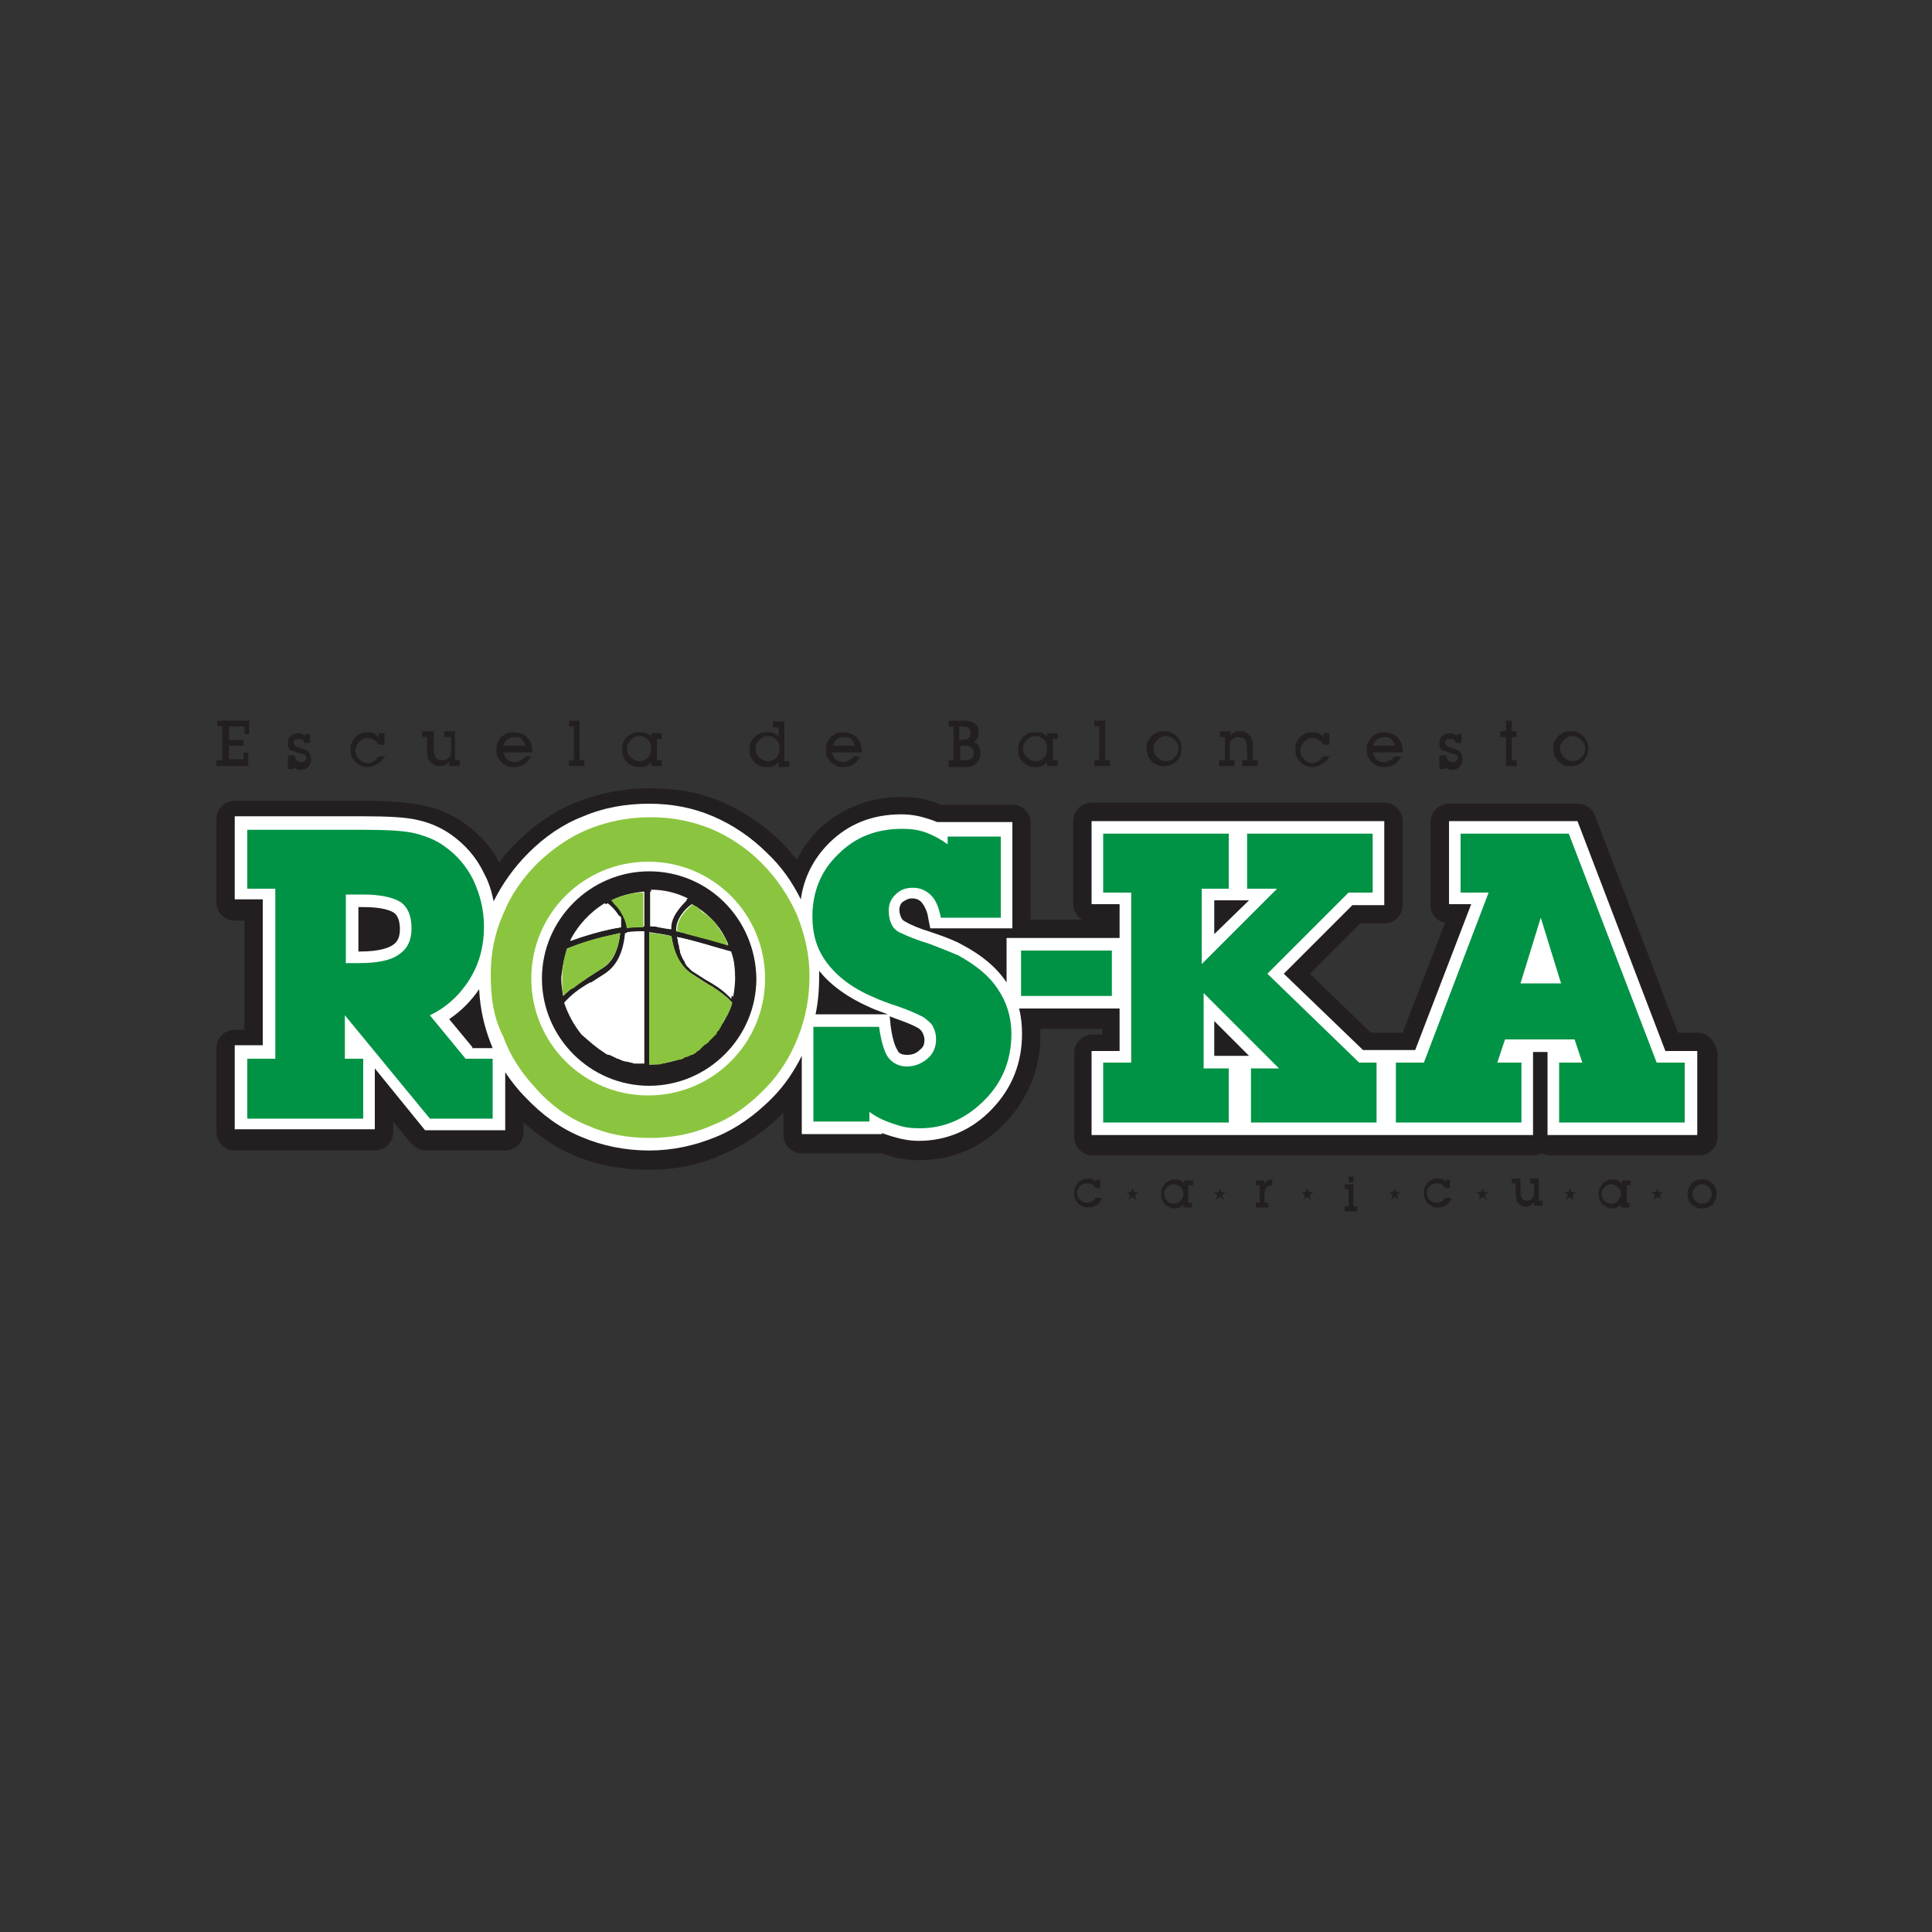 <?xml version="1.0" encoding="utf-8"?>
<!-- Generator: Adobe Illustrator 24.0.0, SVG Export Plug-In . SVG Version: 6.00 Build 0)  -->
<svg version="1.1" id="Capa_1" xmlns="http://www.w3.org/2000/svg" xmlns:xlink="http://www.w3.org/1999/xlink" x="0px" y="0px"
	 viewBox="0 0 200 200" style="enable-background:new 0 0 200 200;" xml:space="preserve">
<rect x="0" y="0" width="200" height="200" fill="#333333" stroke="none"/>
<style type="text/css">
	.st0{fill:#231F20;}
	.st1{fill:#FFFFFF;}
	.st2{fill:#009345;}
	.st3{fill:#8BC53F;}
</style>
<g>
	<g>
		<polygon class="st0" points="145,123.4 144.5,123.4 144.4,123 144.2,123.4 143.8,123.4 144.2,123.7 144,124.2 144.4,123.9 
			144.8,124.2 144.6,123.7 		"/>
		<polygon class="st0" points="163.2,123.4 162.7,123.4 162.5,123 162.4,123.4 161.9,123.4 162.3,123.7 162.1,124.2 162.5,123.9 
			162.9,124.2 162.8,123.7 		"/>
		<polygon class="st0" points="154.1,123.4 153.6,123.4 153.5,123 153.3,123.4 152.8,123.4 153.2,123.7 153.1,124.2 153.5,123.9 
			153.9,124.2 153.7,123.7 		"/>
		<polygon class="st0" points="136,123.4 135.5,123.4 135.3,123 135.2,123.4 134.7,123.4 135.1,123.7 134.9,124.2 135.3,123.9 
			135.7,124.2 135.6,123.7 		"/>
		<polygon class="st0" points="126.9,123.4 126.4,123.4 126.3,123 126.1,123.4 125.6,123.4 126,123.7 125.9,124.2 126.3,123.9 
			126.7,124.2 126.5,123.7 		"/>
		<polygon class="st0" points="172.2,123.4 171.7,123.4 171.6,123 171.4,123.4 170.9,123.4 171.3,123.7 171.2,124.2 171.6,123.9 
			172,124.2 171.8,123.7 		"/>
		<polygon class="st0" points="117.8,123.4 117.4,123.4 117.2,123 117.1,123.4 116.6,123.4 117,123.7 116.8,124.2 117.2,123.9 
			117.6,124.2 117.5,123.7 		"/>
		<path class="st0" d="M114.1,124c-0.1,0.3-0.3,0.5-0.5,0.7c-0.3,0.2-0.5,0.3-0.9,0.3c-0.2,0-0.4,0-0.6-0.1
			c-0.2-0.1-0.3-0.2-0.5-0.3c-0.1-0.1-0.2-0.3-0.3-0.5c-0.1-0.2-0.1-0.4-0.1-0.6c0-0.2,0-0.4,0.1-0.6c0.1-0.2,0.2-0.3,0.3-0.5
			c0.1-0.1,0.3-0.2,0.5-0.3c0.2-0.1,0.4-0.1,0.6-0.1c0.2,0,0.3,0,0.5,0.1c0.1,0.1,0.3,0.2,0.3,0.3v-0.3h0.4v0.9h-0.5
			c-0.1-0.2-0.2-0.3-0.4-0.4c-0.1-0.1-0.3-0.1-0.5-0.1c-0.3,0-0.5,0.1-0.7,0.3c-0.2,0.2-0.3,0.4-0.3,0.7c0,0.3,0.1,0.5,0.3,0.7
			c0.2,0.2,0.4,0.3,0.7,0.3c0.2,0,0.3,0,0.5-0.1c0.1-0.1,0.3-0.2,0.4-0.4H114.1z"/>
		<path class="st0" d="M123,124.5h0.4v0.5h-0.9v-0.3c-0.1,0.1-0.3,0.2-0.4,0.3c-0.2,0.1-0.3,0.1-0.5,0.1c-0.2,0-0.4,0-0.5-0.1
			c-0.2-0.1-0.3-0.2-0.5-0.3c-0.1-0.1-0.2-0.3-0.3-0.5c-0.1-0.2-0.1-0.4-0.1-0.6c0-0.2,0-0.4,0.1-0.6c0.1-0.2,0.2-0.3,0.3-0.5
			c0.1-0.1,0.3-0.2,0.5-0.3c0.2-0.1,0.4-0.1,0.6-0.1c0.2,0,0.4,0,0.5,0.1c0.1,0.1,0.3,0.2,0.4,0.3v-0.3h0.9v0.5H123V124.5z
			 M122.5,123.6c0-0.3-0.1-0.5-0.3-0.7c-0.2-0.2-0.4-0.3-0.7-0.3c-0.3,0-0.5,0.1-0.7,0.3c-0.2,0.2-0.3,0.4-0.3,0.7
			c0,0.3,0.1,0.5,0.3,0.7c0.2,0.2,0.4,0.3,0.7,0.3c0.3,0,0.5-0.1,0.7-0.3C122.4,124.1,122.5,123.8,122.5,123.6z"/>
		<path class="st0" d="M130.4,124.5v-1.8H130v-0.5h0.9v0.4c0.1-0.2,0.2-0.3,0.3-0.4c0.1-0.1,0.3-0.1,0.5-0.1v0.6
			c-0.3,0-0.4,0.1-0.6,0.2c-0.1,0.1-0.2,0.4-0.2,0.7v0.9h0.4v0.5H130v-0.5H130.4z"/>
		<path class="st0" d="M139.6,124.9v-1.8h-0.4v-0.5h0.9v2.3h0.4v0.5h-1.3v-0.5H139.6z M139.6,122.4v-0.6h0.5v0.6H139.6z"/>
		<path class="st0" d="M150.3,124c-0.1,0.3-0.3,0.5-0.5,0.7c-0.3,0.2-0.5,0.3-0.9,0.3c-0.2,0-0.4,0-0.6-0.1
			c-0.2-0.1-0.3-0.2-0.5-0.3c-0.1-0.1-0.2-0.3-0.3-0.5c-0.1-0.2-0.1-0.4-0.1-0.6c0-0.2,0-0.4,0.1-0.6c0.1-0.2,0.2-0.3,0.3-0.5
			c0.1-0.1,0.3-0.2,0.5-0.3c0.2-0.1,0.4-0.1,0.6-0.1c0.2,0,0.3,0,0.5,0.1c0.1,0.1,0.3,0.2,0.3,0.3v-0.3h0.4v0.9h-0.5
			c-0.1-0.2-0.2-0.3-0.4-0.4c-0.1-0.1-0.3-0.1-0.5-0.1c-0.3,0-0.5,0.1-0.7,0.3c-0.2,0.2-0.3,0.4-0.3,0.7c0,0.3,0.1,0.5,0.3,0.7
			c0.2,0.2,0.4,0.3,0.7,0.3c0.2,0,0.3,0,0.5-0.1c0.1-0.1,0.3-0.2,0.4-0.4H150.3z"/>
		<path class="st0" d="M158.7,124.5c-0.1,0.1-0.2,0.3-0.3,0.3c-0.1,0.1-0.3,0.1-0.5,0.1c-0.1,0-0.3,0-0.4-0.1
			c-0.1-0.1-0.2-0.1-0.3-0.2c-0.1-0.1-0.2-0.2-0.2-0.4c0-0.1-0.1-0.3-0.1-0.6v-1.1h-0.4v-0.5h0.9v1.4c0,0.3,0.1,0.6,0.2,0.7
			c0.1,0.1,0.3,0.2,0.5,0.2c0.2,0,0.4-0.1,0.5-0.2c0.1-0.2,0.2-0.4,0.2-0.7v-0.9h-0.4v-0.5h0.9v2.3h0.4v0.5h-0.9V124.5z"/>
		<path class="st0" d="M168.3,124.5h0.4v0.5h-0.9v-0.3c-0.1,0.1-0.3,0.2-0.4,0.3c-0.2,0.1-0.3,0.1-0.5,0.1c-0.2,0-0.4,0-0.5-0.1
			c-0.2-0.1-0.3-0.2-0.5-0.3c-0.1-0.1-0.2-0.3-0.3-0.5c-0.1-0.2-0.1-0.4-0.1-0.6c0-0.2,0-0.4,0.1-0.6c0.1-0.2,0.2-0.3,0.3-0.5
			c0.1-0.1,0.3-0.2,0.5-0.3c0.2-0.1,0.4-0.1,0.6-0.1c0.2,0,0.4,0,0.5,0.1c0.1,0.1,0.3,0.2,0.4,0.3v-0.3h0.9v0.5h-0.4V124.5z
			 M167.8,123.6c0-0.3-0.1-0.5-0.3-0.7c-0.2-0.2-0.4-0.3-0.7-0.3c-0.3,0-0.5,0.1-0.7,0.3c-0.2,0.2-0.3,0.4-0.3,0.7
			c0,0.3,0.1,0.5,0.3,0.7c0.2,0.2,0.4,0.3,0.7,0.3c0.3,0,0.5-0.1,0.7-0.3C167.7,124.1,167.8,123.8,167.8,123.6z"/>
		<path class="st0" d="M174.7,123.6c0-0.2,0-0.4,0.1-0.6c0.1-0.2,0.2-0.3,0.3-0.5c0.1-0.1,0.3-0.2,0.5-0.3c0.2-0.1,0.4-0.1,0.6-0.1
			c0.2,0,0.4,0,0.6,0.1c0.2,0.1,0.3,0.2,0.5,0.3c0.1,0.1,0.2,0.3,0.3,0.5c0.1,0.2,0.1,0.4,0.1,0.6c0,0.2,0,0.4-0.1,0.6
			c-0.1,0.2-0.2,0.3-0.3,0.5c-0.1,0.1-0.3,0.2-0.5,0.3c-0.2,0.1-0.4,0.1-0.6,0.1c-0.2,0-0.4,0-0.6-0.1c-0.2-0.1-0.3-0.2-0.5-0.3
			c-0.1-0.1-0.2-0.3-0.3-0.5C174.7,123.9,174.7,123.8,174.7,123.6z M175.2,123.6c0,0.3,0.1,0.5,0.3,0.7c0.2,0.2,0.4,0.3,0.7,0.3
			c0.3,0,0.5-0.1,0.7-0.3c0.2-0.2,0.3-0.4,0.3-0.7c0-0.3-0.1-0.5-0.3-0.7c-0.2-0.2-0.4-0.3-0.7-0.3c-0.3,0-0.5,0.1-0.7,0.3
			C175.3,123.1,175.2,123.3,175.2,123.6z"/>
	</g>
	<g>
		<path class="st0" d="M25.2,78.7v-0.8h0.5v1.4h-3.3v-0.6H23v-3.5h-0.5v-0.6h3.3V76h-0.5v-0.8h-1.6v1.4h1.5v0.6h-1.5v1.4H25.2z"/>
		<path class="st0" d="M29.8,78.2h0.7v0c0,0.2,0.1,0.3,0.2,0.5c0.1,0.1,0.3,0.2,0.4,0.2c0.2,0,0.3,0,0.4-0.1
			c0.1-0.1,0.2-0.2,0.2-0.3c0-0.1,0-0.3-0.1-0.3c-0.1-0.1-0.2-0.1-0.5-0.2c-0.1,0-0.1,0-0.3-0.1c-0.3-0.1-0.5-0.2-0.6-0.2
			c-0.2-0.1-0.3-0.2-0.3-0.3c-0.1-0.1-0.1-0.3-0.1-0.5c0-0.3,0.1-0.6,0.3-0.7c0.2-0.2,0.5-0.3,0.8-0.3c0.1,0,0.3,0,0.4,0.1
			c0.1,0,0.2,0.1,0.3,0.2v-0.2h0.5v0.9h-0.6c0-0.1-0.1-0.3-0.2-0.3c-0.1-0.1-0.2-0.1-0.4-0.1c-0.1,0-0.3,0-0.4,0.1
			c-0.1,0.1-0.1,0.2-0.1,0.3c0,0.2,0.2,0.4,0.6,0.5c0.1,0,0.3,0.1,0.3,0.1c0.3,0.1,0.6,0.2,0.7,0.4c0.1,0.2,0.2,0.4,0.2,0.7
			c0,0.3-0.1,0.6-0.3,0.8c-0.2,0.2-0.5,0.3-0.8,0.3c-0.2,0-0.3,0-0.4-0.1c-0.1-0.1-0.2-0.1-0.3-0.2v0.2h-0.6V78.2z"/>
		<path class="st0" d="M39.9,78.1c-0.1,0.4-0.4,0.7-0.7,0.9c-0.3,0.2-0.7,0.4-1.1,0.4c-0.3,0-0.5,0-0.7-0.1
			c-0.2-0.1-0.4-0.2-0.6-0.4c-0.2-0.2-0.3-0.4-0.4-0.6c-0.1-0.2-0.1-0.5-0.1-0.7c0-0.3,0-0.5,0.1-0.7c0.1-0.2,0.2-0.4,0.4-0.6
			c0.2-0.2,0.4-0.3,0.6-0.4c0.2-0.1,0.5-0.1,0.7-0.1c0.2,0,0.5,0,0.6,0.1c0.2,0.1,0.3,0.2,0.5,0.4v-0.4h0.6v1.2h-0.6
			c-0.1-0.2-0.3-0.4-0.5-0.5c-0.2-0.1-0.4-0.2-0.6-0.2c-0.3,0-0.6,0.1-0.9,0.4c-0.2,0.2-0.4,0.5-0.4,0.9c0,0.3,0.1,0.6,0.4,0.9
			c0.2,0.2,0.5,0.4,0.9,0.4c0.2,0,0.4-0.1,0.6-0.2c0.2-0.1,0.3-0.3,0.5-0.5H39.9z"/>
		<path class="st0" d="M46.5,78.8c-0.1,0.2-0.3,0.3-0.4,0.4c-0.2,0.1-0.4,0.1-0.6,0.1c-0.2,0-0.4,0-0.5-0.1
			c-0.2-0.1-0.3-0.2-0.4-0.3c-0.2-0.2-0.3-0.3-0.3-0.5c-0.1-0.2-0.1-0.4-0.1-0.7v-1.4h-0.5v-0.6h1.2v1.8c0,0.4,0.1,0.7,0.2,0.9
			c0.1,0.2,0.4,0.3,0.7,0.3c0.3,0,0.5-0.1,0.7-0.3c0.2-0.2,0.2-0.5,0.2-0.9v-1.2H46v-0.6h1.1v3h0.5v0.6h-1.1V78.8z"/>
		<path class="st0" d="M55,78.2c-0.2,0.4-0.4,0.7-0.7,0.9c-0.3,0.2-0.7,0.3-1.1,0.3c-0.3,0-0.5,0-0.7-0.1c-0.2-0.1-0.4-0.2-0.6-0.4
			c-0.2-0.2-0.3-0.4-0.4-0.6c-0.1-0.2-0.1-0.5-0.1-0.7c0-0.3,0-0.5,0.1-0.7c0.1-0.2,0.2-0.4,0.4-0.6c0.2-0.2,0.4-0.3,0.6-0.4
			c0.2-0.1,0.5-0.1,0.7-0.1c0.3,0,0.6,0.1,0.9,0.2c0.3,0.1,0.5,0.4,0.7,0.6c0.1,0.2,0.2,0.3,0.2,0.5c0.1,0.2,0.1,0.4,0.1,0.5
			c0,0,0,0.1,0,0.1c0,0,0,0.1,0,0.2h-3c0.1,0.3,0.2,0.5,0.4,0.7c0.2,0.2,0.5,0.3,0.8,0.3c0.2,0,0.4-0.1,0.6-0.2
			c0.2-0.1,0.3-0.2,0.5-0.4H55z M52.1,77.2h2.3c-0.1-0.3-0.2-0.5-0.4-0.7c-0.2-0.2-0.4-0.2-0.7-0.2c-0.3,0-0.5,0.1-0.7,0.2
			C52.3,76.7,52.2,76.9,52.1,77.2z"/>
		<path class="st0" d="M59.4,78.7v-3.5h-0.5v-0.6H60v4.1h0.5v0.6h-1.6v-0.6H59.4z"/>
		<path class="st0" d="M68,78.7h0.5v0.6h-1.1v-0.4c-0.2,0.2-0.3,0.3-0.5,0.4c-0.2,0.1-0.4,0.1-0.7,0.1c-0.2,0-0.5,0-0.7-0.1
			c-0.2-0.1-0.4-0.2-0.6-0.4c-0.2-0.2-0.3-0.4-0.4-0.6c-0.1-0.2-0.1-0.5-0.1-0.7c0-0.3,0-0.5,0.1-0.7c0.1-0.2,0.2-0.4,0.4-0.6
			c0.2-0.2,0.4-0.3,0.6-0.4c0.2-0.1,0.5-0.1,0.7-0.1c0.3,0,0.5,0,0.7,0.1c0.2,0.1,0.4,0.2,0.5,0.4v-0.4h1.1v0.6H68V78.7z M67.4,77.5
			c0-0.4-0.1-0.7-0.3-0.9c-0.2-0.2-0.5-0.4-0.9-0.4c-0.3,0-0.6,0.1-0.9,0.4c-0.2,0.2-0.4,0.5-0.4,0.9c0,0.3,0.1,0.6,0.4,0.9
			c0.2,0.2,0.5,0.4,0.9,0.4c0.4,0,0.6-0.1,0.9-0.4C67.3,78.2,67.4,77.9,67.4,77.5z"/>
		<path class="st0" d="M80.6,78.9c-0.2,0.2-0.3,0.3-0.5,0.4c-0.2,0.1-0.4,0.1-0.7,0.1c-0.2,0-0.5,0-0.7-0.1
			c-0.2-0.1-0.4-0.2-0.6-0.4c-0.2-0.2-0.3-0.4-0.4-0.6c-0.1-0.2-0.1-0.5-0.1-0.7c0-0.3,0-0.5,0.1-0.7c0.1-0.2,0.2-0.4,0.4-0.6
			c0.2-0.2,0.4-0.3,0.6-0.4c0.2-0.1,0.5-0.1,0.7-0.1c0.3,0,0.5,0,0.7,0.1c0.2,0.1,0.4,0.2,0.5,0.4v-1H80v-0.6h1.2v4.1h0.5v0.6h-1.1
			V78.9z M78.2,77.5c0,0.3,0.1,0.6,0.4,0.9c0.2,0.2,0.5,0.4,0.9,0.4c0.4,0,0.6-0.1,0.9-0.4c0.2-0.2,0.3-0.5,0.3-0.9
			c0-0.4-0.1-0.7-0.3-0.9c-0.2-0.2-0.5-0.4-0.9-0.4c-0.3,0-0.6,0.1-0.9,0.4C78.3,76.9,78.2,77.2,78.2,77.5z"/>
		<path class="st0" d="M89.1,78.2c-0.2,0.4-0.4,0.7-0.7,0.9c-0.3,0.2-0.7,0.3-1.1,0.3c-0.3,0-0.5,0-0.7-0.1
			c-0.2-0.1-0.4-0.2-0.6-0.4c-0.2-0.2-0.3-0.4-0.4-0.6c-0.1-0.2-0.1-0.5-0.1-0.7c0-0.3,0-0.5,0.1-0.7c0.1-0.2,0.2-0.4,0.4-0.6
			c0.2-0.2,0.4-0.3,0.6-0.4c0.2-0.1,0.5-0.1,0.7-0.1c0.3,0,0.6,0.1,0.9,0.2c0.3,0.1,0.5,0.4,0.7,0.6c0.1,0.2,0.2,0.3,0.2,0.5
			c0.1,0.2,0.1,0.4,0.1,0.5c0,0,0,0.1,0,0.1c0,0,0,0.1,0,0.2h-3.1c0.1,0.3,0.2,0.5,0.4,0.7c0.2,0.2,0.5,0.3,0.8,0.3
			c0.2,0,0.4-0.1,0.6-0.2c0.2-0.1,0.3-0.2,0.5-0.4H89.1z M86.2,77.2h2.3c-0.1-0.3-0.2-0.5-0.4-0.7c-0.2-0.2-0.4-0.2-0.7-0.2
			c-0.3,0-0.5,0.1-0.7,0.2C86.4,76.7,86.3,76.9,86.2,77.2z"/>
		<path class="st0" d="M98.2,79.3v-0.6h0.5v-3.5h-0.5v-0.6h1.6c0.5,0,0.8,0.1,1.1,0.3c0.3,0.2,0.4,0.5,0.4,0.9c0,0.2,0,0.4-0.1,0.6
			c-0.1,0.2-0.2,0.3-0.4,0.4c0.2,0.1,0.4,0.2,0.5,0.4c0.1,0.2,0.2,0.4,0.2,0.7c0,0.2,0,0.4-0.1,0.6c-0.1,0.2-0.2,0.4-0.3,0.5
			c-0.1,0.1-0.3,0.2-0.5,0.3c-0.2,0.1-0.4,0.1-0.8,0.1H98.2z M99.4,78.7h0.5c0.3,0,0.6-0.1,0.7-0.2c0.1-0.1,0.2-0.3,0.2-0.5
			c0-0.3-0.1-0.5-0.2-0.6c-0.2-0.1-0.4-0.2-0.7-0.2h-0.5V78.7z M99.4,76.6h0.2c0.4,0,0.6-0.1,0.7-0.2c0.1-0.1,0.2-0.3,0.2-0.5
			c0-0.2-0.1-0.4-0.2-0.5c-0.1-0.1-0.3-0.2-0.6-0.2h-0.4V76.6z"/>
		<path class="st0" d="M109,78.7h0.5v0.6h-1.1v-0.4c-0.2,0.2-0.3,0.3-0.5,0.4c-0.2,0.1-0.4,0.1-0.7,0.1c-0.2,0-0.5,0-0.7-0.1
			c-0.2-0.1-0.4-0.2-0.6-0.4c-0.2-0.2-0.3-0.4-0.4-0.6c-0.1-0.2-0.1-0.5-0.1-0.7c0-0.3,0-0.5,0.1-0.7c0.1-0.2,0.2-0.4,0.4-0.6
			c0.2-0.2,0.4-0.3,0.6-0.4c0.2-0.1,0.5-0.1,0.7-0.1c0.3,0,0.5,0,0.7,0.1c0.2,0.1,0.4,0.2,0.5,0.4v-0.4h1.1v0.6H109V78.7z
			 M108.4,77.5c0-0.4-0.1-0.7-0.3-0.9c-0.2-0.2-0.5-0.4-0.9-0.4c-0.3,0-0.6,0.1-0.9,0.4c-0.2,0.2-0.4,0.5-0.4,0.9
			c0,0.3,0.1,0.6,0.4,0.9c0.2,0.2,0.5,0.4,0.9,0.4c0.4,0,0.6-0.1,0.9-0.4C108.3,78.2,108.4,77.9,108.4,77.5z"/>
		<path class="st0" d="M113.8,78.7v-3.5h-0.5v-0.6h1.1v4.1h0.5v0.6h-1.6v-0.6H113.8z"/>
		<path class="st0" d="M118.7,77.5c0-0.3,0-0.5,0.1-0.7c0.1-0.2,0.2-0.4,0.4-0.6c0.2-0.2,0.4-0.3,0.6-0.4c0.2-0.1,0.5-0.1,0.7-0.1
			c0.3,0,0.5,0,0.7,0.1c0.2,0.1,0.4,0.2,0.6,0.4c0.2,0.2,0.3,0.4,0.4,0.6c0.1,0.2,0.1,0.5,0.1,0.7c0,0.3,0,0.5-0.1,0.7
			c-0.1,0.2-0.2,0.4-0.4,0.6c-0.2,0.2-0.4,0.3-0.6,0.4c-0.2,0.1-0.5,0.1-0.7,0.1c-0.3,0-0.5,0-0.7-0.1c-0.2-0.1-0.4-0.2-0.6-0.4
			c-0.2-0.2-0.3-0.4-0.4-0.6C118.8,78,118.7,77.8,118.7,77.5z M119.4,77.5c0,0.3,0.1,0.6,0.4,0.9c0.2,0.2,0.5,0.4,0.9,0.4
			c0.3,0,0.6-0.1,0.9-0.4c0.2-0.2,0.4-0.5,0.4-0.9c0-0.3-0.1-0.6-0.4-0.9c-0.2-0.2-0.5-0.4-0.9-0.4c-0.3,0-0.6,0.1-0.9,0.4
			C119.5,76.9,119.4,77.2,119.4,77.5z"/>
		<path class="st0" d="M126.8,78.7v-2.4h-0.5v-0.6h1.1v0.5c0.1-0.2,0.3-0.3,0.4-0.4c0.2-0.1,0.4-0.1,0.6-0.1c0.2,0,0.4,0,0.5,0.1
			c0.2,0.1,0.3,0.2,0.4,0.3c0.2,0.2,0.3,0.3,0.3,0.5c0.1,0.2,0.1,0.4,0.1,0.7v1.4h0.5v0.6h-1.6v-0.6h0.5v-1.2c0-0.4-0.1-0.7-0.2-0.9
			c-0.1-0.2-0.4-0.3-0.7-0.3c-0.3,0-0.5,0.1-0.7,0.3c-0.2,0.2-0.2,0.5-0.2,0.9v1.2h0.5v0.6h-1.6v-0.6H126.8z"/>
		<path class="st0" d="M137.7,78.1c-0.1,0.4-0.4,0.7-0.7,0.9c-0.3,0.2-0.7,0.4-1.1,0.4c-0.3,0-0.5,0-0.7-0.1
			c-0.2-0.1-0.4-0.2-0.6-0.4c-0.2-0.2-0.3-0.4-0.4-0.6c-0.1-0.2-0.1-0.5-0.1-0.7c0-0.3,0-0.5,0.1-0.7c0.1-0.2,0.2-0.4,0.4-0.6
			c0.2-0.2,0.4-0.3,0.6-0.4c0.2-0.1,0.5-0.1,0.7-0.1c0.2,0,0.5,0,0.6,0.1c0.2,0.1,0.3,0.2,0.5,0.4v-0.4h0.6v1.2H137
			c-0.1-0.2-0.3-0.4-0.5-0.5c-0.2-0.1-0.4-0.2-0.6-0.2c-0.3,0-0.6,0.1-0.9,0.4c-0.2,0.2-0.4,0.5-0.4,0.9c0,0.3,0.1,0.6,0.4,0.9
			c0.2,0.2,0.5,0.4,0.9,0.4c0.2,0,0.4-0.1,0.6-0.2c0.2-0.1,0.3-0.3,0.5-0.5H137.7z"/>
		<path class="st0" d="M145.1,78.2c-0.2,0.4-0.4,0.7-0.7,0.9c-0.3,0.2-0.7,0.3-1.1,0.3c-0.3,0-0.5,0-0.7-0.1
			c-0.2-0.1-0.4-0.2-0.6-0.4c-0.2-0.2-0.3-0.4-0.4-0.6c-0.1-0.2-0.1-0.5-0.1-0.7c0-0.3,0-0.5,0.1-0.7c0.1-0.2,0.2-0.4,0.4-0.6
			c0.2-0.2,0.4-0.3,0.6-0.4c0.2-0.1,0.5-0.1,0.7-0.1c0.3,0,0.6,0.1,0.9,0.2c0.3,0.1,0.5,0.4,0.7,0.6c0.1,0.2,0.2,0.3,0.2,0.5
			c0.1,0.2,0.1,0.4,0.1,0.5c0,0,0,0.1,0,0.1c0,0,0,0.1,0,0.2h-3.1c0.1,0.3,0.2,0.5,0.4,0.7c0.2,0.2,0.5,0.3,0.8,0.3
			c0.2,0,0.4-0.1,0.6-0.2c0.2-0.1,0.3-0.2,0.5-0.4H145.1z M142.1,77.2h2.3c-0.1-0.3-0.2-0.5-0.4-0.7c-0.2-0.2-0.5-0.2-0.7-0.2
			c-0.3,0-0.5,0.1-0.7,0.2C142.4,76.7,142.2,76.9,142.1,77.2z"/>
		<path class="st0" d="M149,78.2h0.7v0c0,0.2,0.1,0.3,0.2,0.5c0.1,0.1,0.3,0.2,0.4,0.2c0.2,0,0.3,0,0.4-0.1c0.1-0.1,0.2-0.2,0.2-0.3
			c0-0.1,0-0.3-0.1-0.3c-0.1-0.1-0.2-0.1-0.5-0.2c-0.1,0-0.1,0-0.3-0.1c-0.3-0.1-0.5-0.2-0.6-0.2c-0.2-0.1-0.3-0.2-0.3-0.3
			c-0.1-0.1-0.1-0.3-0.1-0.5c0-0.3,0.1-0.6,0.3-0.7c0.2-0.2,0.5-0.3,0.8-0.3c0.1,0,0.3,0,0.4,0.1c0.1,0,0.2,0.1,0.3,0.2v-0.2h0.5
			v0.9h-0.6c0-0.1-0.1-0.3-0.2-0.3c-0.1-0.1-0.2-0.1-0.4-0.1c-0.1,0-0.3,0-0.4,0.1c-0.1,0.1-0.1,0.2-0.1,0.3c0,0.2,0.2,0.4,0.6,0.5
			c0.1,0,0.3,0.1,0.3,0.1c0.3,0.1,0.6,0.2,0.7,0.4c0.1,0.2,0.2,0.4,0.2,0.7c0,0.3-0.1,0.6-0.3,0.8c-0.2,0.2-0.5,0.3-0.8,0.3
			c-0.2,0-0.3,0-0.4-0.1c-0.1-0.1-0.2-0.1-0.3-0.2v0.2H149V78.2z"/>
		<path class="st0" d="M155.9,79.3v-3h-0.6v-0.6h0.6v-1.1h0.6v1.1h0.5v0.6h-0.5v2.4h0.5v0.6H155.9z"/>
		<path class="st0" d="M160.8,77.5c0-0.3,0-0.5,0.1-0.7c0.1-0.2,0.2-0.4,0.4-0.6c0.2-0.2,0.4-0.3,0.6-0.4c0.2-0.1,0.5-0.1,0.7-0.1
			c0.3,0,0.5,0,0.7,0.1c0.2,0.1,0.4,0.2,0.6,0.4c0.2,0.2,0.3,0.4,0.4,0.6c0.1,0.2,0.1,0.5,0.1,0.7c0,0.3,0,0.5-0.1,0.7
			c-0.1,0.2-0.2,0.4-0.4,0.6c-0.2,0.2-0.4,0.3-0.6,0.4c-0.2,0.1-0.5,0.1-0.7,0.1c-0.3,0-0.5,0-0.7-0.1c-0.2-0.1-0.4-0.2-0.6-0.4
			c-0.2-0.2-0.3-0.4-0.4-0.6C160.9,78,160.8,77.8,160.8,77.5z M161.5,77.5c0,0.3,0.1,0.6,0.4,0.9c0.2,0.2,0.5,0.4,0.9,0.4
			c0.3,0,0.6-0.1,0.9-0.4c0.2-0.2,0.4-0.5,0.4-0.9c0-0.3-0.1-0.6-0.4-0.9c-0.2-0.2-0.5-0.4-0.9-0.4c-0.3,0-0.6,0.1-0.9,0.4
			C161.6,76.9,161.5,77.2,161.5,77.5z"/>
	</g>
	<path class="st0" d="M175.7,106.9h-2l-8.6-22.5c-0.3-0.7-1-1.2-1.7-1.2H150c-1,0-1.9,0.8-1.9,1.9v8.6c0,0.9,0.6,1.7,1.5,1.8
		l-4.4,11.4h-3.3l-6.3-6.1l5.2-5.2h2.5c1,0,1.9-0.8,1.9-1.9V85c0-1-0.8-1.9-1.9-1.9H113c-1,0-1.9,0.8-1.9,1.9v8.6
		c0,0.7,0.4,1.3,0.9,1.6h-5.3V85.2c0-1-0.8-1.9-1.9-1.9h-7.4c-0.2-0.1-0.4-0.1-0.5-0.2c-1.1-0.4-2.2-0.6-3.5-0.6
		c-3.5,0-6.4,1.2-8.8,3.5C83.7,87,83,87.9,82.5,89c-0.5-0.6-1-1.2-1.6-1.8c-1.8-1.8-3.9-3.2-6.2-4.2c-2.3-1-4.8-1.4-7.4-1.4
		c-2.7,0-5.2,0.5-7.5,1.4c-2.3,0.9-4.4,2.3-6.3,4.2c-0.7,0.7-1.3,1.3-1.8,2.1c-0.9-1.7-2.2-3.1-3.8-4.2c-1.2-0.8-2.5-1.4-4-1.7
		c-1.4-0.3-3.3-0.5-6.2-0.5H24.3c-1,0-1.9,0.8-1.9,1.9v8.6c0,1,0.8,1.9,1.9,1.9h1v11.3h-1c-1,0-1.9,0.8-1.9,1.9v8.7
		c0,1,0.8,1.9,1.9,1.9h14.5c1,0,1.9-0.8,1.9-1.9v-1.1l1.9,2.3c0.4,0.4,0.9,0.7,1.4,0.7h8.3c1,0,1.9-0.8,1.9-1.9v-1
		c1.6,1.4,3.3,2.6,5.2,3.4c2.4,1,5,1.5,7.8,1.5c2.7,0,5.2-0.5,7.6-1.6c2.4-1,4.5-2.5,6.3-4.3v2.3c0,1,0.8,1.9,1.9,1.9h8.3
		c0.1,0,0.2,0.1,0.3,0.1c1.1,0.4,2.3,0.6,3.5,0.6c3.5,0,6.5-1.3,8.9-3.8c2.4-2.5,3.7-5.6,3.7-9.1c0-0.2,0-0.5,0-0.7h6.4v0.6h-1
		c-1,0-1.9,0.8-1.9,1.9v8.7c0,1,0.8,1.9,1.9,1.9h45.7c0.3,0,0.5-0.1,0.8-0.2c0.2,0.1,0.5,0.2,0.8,0.2h15.5c1,0,1.9-0.8,1.9-1.9v-8.7
		C177.6,107.7,176.7,106.9,175.7,106.9z M70.9,105.2c-1,1.1-2.2,1.6-3.7,1.6c-1.4,0-2.6-0.5-3.6-1.6c-1.1-1.2-1.6-2.5-1.6-4.1
		c0-1.5,0.5-2.7,1.5-3.7c1.1-1,2.3-1.5,3.8-1.5c1.4,0,2.6,0.5,3.6,1.5c1,1.1,1.5,2.3,1.5,3.8C72.4,102.8,71.9,104.1,70.9,105.2z"/>
	<path class="st1" d="M172.4,108.8L163.3,85H150v8.6h2.3l-5.8,15.1h-2.9h-0.4h-2.1l-8.2-7.9l7.1-7.1h3.3V85H113v8.6h2.9v3.5h-11.7
		v4.6c0,0,0,0,0,0c-1-1.5-2.5-2.8-4.6-3.9c-0.7-0.4-1.7-0.8-3.2-1.3c-1.3-0.4-2.2-0.8-2.7-1.1c-0.2-0.1-0.3-0.2-0.4-0.4
		c-0.1-0.2-0.2-0.5-0.2-0.8c0-0.3,0.1-0.6,0.3-0.8c0.3-0.2,0.6-0.4,1-0.4c0.4,0,0.7,0.1,1,0.4c0.3,0.4,0.6,0.9,0.7,1.7l0.2,1h8.5
		v-11H97c-0.2-0.1-0.5-0.2-0.8-0.3c-0.9-0.3-1.8-0.5-2.9-0.5c-3,0-5.5,1-7.5,3c-1.6,1.6-2.6,3.6-2.9,5.8c-0.9-1.8-2-3.4-3.5-4.8
		c-1.6-1.6-3.5-2.9-5.6-3.8c-2.1-0.9-4.3-1.3-6.6-1.3c-2.4,0-4.7,0.4-6.8,1.3c-2.1,0.8-4,2.1-5.7,3.8c-1.5,1.5-2.7,3.2-3.6,5
		c-0.2-1-0.5-2-1-2.9c-0.8-1.7-2-3-3.4-4c-1-0.7-2.1-1.2-3.4-1.5c-1.2-0.3-3.1-0.4-5.8-0.4H24.3v8.6h2.9v15.1h-2.9v8.7h14.5v-6.3
		L44,117h8.3v-6c0.6,0.9,1.3,1.8,2.1,2.6c1.7,1.8,3.6,3.2,5.8,4.1c2.1,0.9,4.5,1.4,7,1.4c2.4,0,4.7-0.5,6.9-1.4
		c2.2-0.9,4.1-2.3,5.8-4c1.3-1.3,2.3-2.8,3.1-4.4v8.1h8.3v-0.1c0.3,0.1,0.6,0.2,0.9,0.3c1,0.3,1.9,0.5,2.9,0.5
		c2.9,0,5.5-1.1,7.6-3.3c2.1-2.2,3.1-4.8,3.1-7.8c0-0.9-0.1-1.8-0.3-2.6h10.4v4.4H113v8.7h30.3h0.4h15v-8.6h1.5v8.6h15.5v-8.7H172.4
		z M40.7,97.8c-0.4,0.3-1.4,0.7-3.4,0.7h-0.2v-4.6h0.5c2.1,0,2.9,0.4,3.2,0.6c0.1,0.1,0.6,0.4,0.6,1.7C41.4,97.2,41,97.6,40.7,97.8z
		 M48.9,108.4l-2.4-2.9c1.2-0.8,2.3-1.9,3.1-3.1c0.1,2,0.5,3.8,1.2,5.6c0.1,0.2,0.1,0.3,0.2,0.5H48.9z M72.2,106.5
		c-1.4,1.5-3,2.2-5,2.2c-1.9,0-3.6-0.7-5-2.2c-1.4-1.5-2.1-3.3-2.1-5.4c0-2,0.7-3.7,2.1-5.1c1.4-1.4,3.1-2.1,5.1-2.1
		c1.9,0,3.5,0.7,4.9,2.1c1.4,1.4,2.1,3.1,2.1,5.1C74.3,103.2,73.6,105,72.2,106.5z M84.4,105.1c0.3-1.3,0.4-2.7,0.4-4.1
		c0-0.2,0-0.3,0-0.5c1.2,1.5,3,2.8,5.3,3.8c0.4,0.2,1,0.4,1.8,0.7H84.4z M95.2,108.7c-0.3,0.3-0.7,0.5-1.3,0.5c-0.6,0-0.9-0.2-1-0.5
		c-0.2-0.3-0.5-1-0.7-2.5l-0.1-1c0.2,0.1,0.3,0.1,0.5,0.2c1.1,0.4,1.9,0.7,2.4,1c0.2,0.1,0.4,0.3,0.5,0.5c0.1,0.2,0.2,0.5,0.2,0.7
		C95.7,108.1,95.6,108.4,95.2,108.7z M125.7,93.2h3.6l-3.6,3.5V93.2z M128.2,109.3h-2.5v-3.6l3.6,3.6H128.2z"/>
	<path class="st2" d="M35.8,109.6h1.8v6.2h-12v-6.2h2.9V92h-2.9v-6.1h12c2.5,0,4.4,0.1,5.5,0.4c1.1,0.3,2.1,0.7,2.9,1.3
		c1.3,0.9,2.3,2.1,3,3.5c0.7,1.5,1.1,3.1,1.1,4.8c0,2.1-0.5,3.9-1.5,5.5c-1,1.6-2.4,2.9-4.1,3.7l3.7,4.5h2.8v6.2h-6.5l-8.8-10.7
		V109.6z M35.8,99.7h1.4c1.9,0,3.3-0.3,4.1-0.9c0.9-0.6,1.3-1.5,1.3-2.7c0-1.3-0.4-2.2-1.1-2.7c-0.8-0.5-2.1-0.8-3.9-0.8h-1.8V99.7z
		"/>
	<path class="st3" d="M50.8,100.9c0-2.2,0.4-4.3,1.3-6.3c0.8-2,2-3.7,3.6-5.3c1.6-1.5,3.3-2.7,5.3-3.5c2-0.8,4.1-1.2,6.4-1.2
		c2.2,0,4.2,0.4,6.2,1.2c1.9,0.8,3.7,2,5.2,3.5c1.6,1.6,2.8,3.4,3.7,5.4c0.8,2,1.3,4.1,1.3,6.3c0,2.3-0.4,4.4-1.2,6.4
		c-0.8,2-1.9,3.8-3.5,5.4c-1.6,1.6-3.3,2.9-5.4,3.7c-2,0.9-4.2,1.3-6.4,1.3c-2.4,0-4.5-0.4-6.5-1.3c-2-0.8-3.8-2.1-5.3-3.8
		c-1.5-1.6-2.7-3.4-3.4-5.4C51.1,105.4,50.8,103.3,50.8,100.9z M58.8,101c0,2.4,0.8,4.5,2.5,6.3c1.7,1.7,3.6,2.6,5.9,2.6
		c2.4,0,4.3-0.8,5.9-2.5c1.6-1.7,2.4-3.8,2.4-6.3c0-2.3-0.8-4.3-2.4-5.9c-1.6-1.6-3.5-2.5-5.8-2.5c-2.4,0-4.4,0.8-6,2.4
		C59.6,96.7,58.8,98.7,58.8,101z"/>
	<path class="st2" d="M90,115.1v1h-5.8v-9.8H91c0.2,1.4,0.5,2.5,0.9,3.1c0.5,0.7,1.2,1,2,1c0.8,0,1.5-0.3,2.1-0.8
		c0.6-0.5,0.9-1.2,0.9-2c0-0.5-0.1-0.9-0.3-1.3c-0.2-0.4-0.6-0.7-1-1c-0.6-0.3-1.4-0.7-2.6-1.1c-1.2-0.4-2-0.7-2.4-0.9
		c-2.2-0.9-3.8-2.1-4.9-3.5c-1.1-1.4-1.6-3-1.6-4.9c0-2.6,0.9-4.8,2.7-6.5c1.8-1.8,4-2.6,6.6-2.6c0.9,0,1.7,0.1,2.5,0.4
		c0.8,0.3,1.5,0.7,2.2,1.2v-0.8h5.5V95h-6.2c-0.2-1-0.5-1.8-1-2.3c-0.5-0.5-1.1-0.8-1.9-0.8c-0.7,0-1.3,0.2-1.8,0.7
		c-0.5,0.5-0.7,1-0.7,1.7c0,0.5,0.1,1,0.3,1.4c0.2,0.4,0.5,0.7,1,0.9c0.6,0.3,1.6,0.7,2.9,1.1c1.3,0.5,2.3,0.9,3,1.2
		c1.8,1,3.2,2.1,4.1,3.5c0.9,1.3,1.4,2.9,1.4,4.6c0,2.7-0.9,5-2.8,6.9c-1.9,1.9-4.1,2.9-6.7,2.9c-0.9,0-1.7-0.1-2.5-0.4
		C91.7,116.1,90.8,115.7,90,115.1z"/>
	<path class="st2" d="M115.1,103.1h-9.4v-4.7h9.4V103.1z"/>
	<path class="st2" d="M124.4,110.6h2.8v5.6h-13V110h2.9V92.4h-2.9v-6.1h13V92h-2.8v7.8l7.8-7.8h-3.1v-5.7h13v6.1h-2.5l-8.4,8.4
		l9.5,9.2h1.8v6.2h-13v-5.6h2.9l-7.8-7.8V110.6z"/>
	<path class="st2" d="M155.8,107.6L155,110h2.5v6.2h-13V110h2.9l6.7-17.6h-2.9v-6.1h11.2l9.1,23.7h2.9v6.2h-13V110h2.4l-0.8-2.4
		H155.8z M161.6,101.8l-2.1-6.8l-2.1,6.8H161.6z"/>
	<path class="st1" d="M79.2,101.3c0,6.7-5.4,12.1-12.1,12.1c-6.7,0-12.1-5.4-12.1-12.1c0-6.7,5.4-12.1,12.1-12.1
		C73.8,89.2,79.2,94.6,79.2,101.3z"/>
	<path class="st0" d="M67.2,90.2c-6.1,0-11.1,5-11.1,11.1c0,6.1,5,11.1,11.1,11.1c6.1,0,11.1-5,11.1-11.1
		C78.2,95.1,73.3,90.2,67.2,90.2z M73.3,101.2l-1.4-0.9c-0.9-0.6-1.5-1.7-1.8-3.3c1.9,0.4,4.1,1.1,5.6,1.5c0,0,0,0,0,0.1
		c0.3,0.8,0.4,1.7,0.4,2.7c0,0.6-0.1,1.3-0.2,1.9C75.2,102.4,74.2,101.7,73.3,101.2z M75.4,97.8c-1.5-0.5-3.5-1-5.4-1.4c0,0,0,0,0,0
		c-0.1-1.2,0.9-2.3,1.6-2.8C73.3,94.5,74.7,96,75.4,97.8z M71.1,93.2c-0.7,0.7-1.7,1.8-1.6,3c-0.8-0.2-1.5-0.3-2.2-0.3v-3.6
		c0,0,0,0,0,0C68.6,92.3,69.9,92.6,71.1,93.2z M66.6,95.9c-0.6,0-1.1,0-1.7,0.1c-0.1-1.1-0.9-2.1-1.6-2.8c1-0.5,2.2-0.8,3.4-0.9
		V95.9z M62.6,93.5C62.7,93.5,62.7,93.5,62.6,93.5c0.7,0.5,1.6,1.5,1.6,2.5c-1.8,0.3-3.8,0.9-5.2,1.4C59.8,95.8,61.1,94.4,62.6,93.5
		z M58.7,98.2C58.7,98.2,58.7,98.2,58.7,98.2c1.5-0.6,3.6-1.2,5.5-1.6c-0.2,1.8-0.8,3-1.8,3.6l-1.4,0.9c-1,0.6-1.9,1.2-2.7,2
		c-0.1-0.6-0.2-1.2-0.2-1.9C58.2,100.2,58.4,99.2,58.7,98.2z M58.6,103.8C58.6,103.8,58.6,103.8,58.6,103.8c0.7-0.9,1.7-1.5,2.8-2.2
		l1.4-0.9c1.2-0.8,1.9-2.2,2.1-4.2c0.6-0.1,1.2-0.1,1.8-0.1v13.7c0,0-0.1,0-0.1,0C62.7,109.9,59.6,107.3,58.6,103.8z M67.2,110.2
		V96.5c0.7,0.1,1.5,0.2,2.3,0.4c0.3,1.9,0.9,3.2,2.1,3.9l1.4,0.9c1,0.6,2.1,1.3,2.8,2.1c0,0,0,0,0,0
		C74.6,107.5,71.2,110.2,67.2,110.2z"/>
	<path class="st1" d="M75.7,98.6C75.7,98.6,75.7,98.5,75.7,98.6c-1.5-0.5-3.7-1.2-5.6-1.6c0,0.2,0.1,0.3,0.1,0.5c0,0,0,0,0,0.1
		c0,0.1,0.1,0.3,0.1,0.4c0,0,0,0,0,0.1c0,0.1,0.1,0.3,0.1,0.4c0,0,0,0,0,0.1c0.1,0.3,0.2,0.5,0.3,0.7c0,0,0,0,0,0
		c0.1,0.1,0.1,0.2,0.2,0.3c0,0,0,0,0,0.1c0.1,0.1,0.1,0.2,0.2,0.3c0,0,0,0,0,0c0.1,0.1,0.2,0.2,0.2,0.2c0,0,0,0,0,0
		c0.1,0.1,0.2,0.2,0.3,0.3l1.4,0.9c0.9,0.5,1.7,1,2.4,1.7c0,0,0.1,0.1,0.1,0.1l0,0c0.1,0.1,0.1,0.1,0.2,0.2c0.1-0.6,0.2-1.2,0.2-1.9
		C76.1,100.3,76,99.4,75.7,98.6z"/>
	<path class="st3" d="M75.3,105.1c0.2-0.4,0.4-0.8,0.5-1.3c0,0,0,0,0,0c-0.1-0.1-0.3-0.3-0.4-0.4c-0.3-0.3-0.7-0.6-1.1-0.9
		c0,0,0,0,0,0c-0.1-0.1-0.2-0.1-0.3-0.2c0,0-0.1,0-0.1-0.1c-0.1,0-0.1-0.1-0.2-0.1c-0.1,0-0.1-0.1-0.2-0.1c-0.1,0-0.1-0.1-0.2-0.1
		c-0.1-0.1-0.2-0.1-0.3-0.2l-1.4-0.9c-1.1-0.8-1.8-2-2.1-3.9c-0.6-0.1-1.2-0.2-1.8-0.3c0,0,0,0,0,0c-0.2,0-0.4,0-0.5-0.1v13.7
		c0.1,0,0.3,0,0.4,0c0,0,0.1,0,0.1,0c0.1,0,0.2,0,0.3,0c0,0,0.1,0,0.1,0c0.1,0,0.3,0,0.4-0.1c0,0,0,0,0.1,0c0.1,0,0.3-0.1,0.4-0.1
		c0,0,0.1,0,0.1,0c0.1,0,0.2-0.1,0.3-0.1c0,0,0.1,0,0.1,0c0.1,0,0.2-0.1,0.3-0.1c0,0,0.1,0,0.1,0c0.1,0,0.3-0.1,0.4-0.1
		c0,0,0.1,0,0.1,0c0.1,0,0.2-0.1,0.3-0.1c0,0,0.1,0,0.1-0.1c0.1,0,0.2-0.1,0.3-0.1c0,0,0.1,0,0.1,0c0.1-0.1,0.2-0.1,0.4-0.2
		c0,0,0,0,0.1,0c0.1-0.1,0.2-0.1,0.3-0.2c0,0,0.1,0,0.1-0.1c0.1-0.1,0.2-0.1,0.3-0.2c0,0,0.1,0,0.1-0.1c0.1-0.1,0.2-0.2,0.3-0.3
		c0,0,0,0,0,0c0.1-0.1,0.2-0.2,0.3-0.2c0,0,0.1-0.1,0.1-0.1c0.1-0.1,0.2-0.1,0.2-0.2c0,0,0.1-0.1,0.1-0.1c0.1-0.1,0.2-0.2,0.3-0.3
		c0,0,0,0,0,0c0,0,0,0,0,0c0.1-0.1,0.1-0.1,0.2-0.2c0,0,0,0,0,0c0.1-0.1,0.1-0.1,0.2-0.2c0,0,0,0,0-0.1c0,0,0,0,0,0
		c0.1-0.1,0.1-0.2,0.2-0.2c0,0,0,0,0,0c0-0.1,0.1-0.1,0.1-0.2c0,0,0-0.1,0.1-0.1c0,0,0,0,0-0.1c0,0,0,0,0,0c0.1-0.1,0.1-0.2,0.1-0.2
		c0,0,0,0,0,0c0,0,0-0.1,0.1-0.1c0-0.1,0.1-0.1,0.1-0.2c0,0,0,0,0-0.1C75.1,105.3,75.2,105.3,75.3,105.1
		C75.2,105.2,75.2,105.1,75.3,105.1z"/>
	<path class="st1" d="M62.6,109c0.1,0.1,0.3,0.2,0.4,0.2c0,0,0,0,0.1,0c0.3,0.1,0.6,0.3,0.8,0.4c0,0,0,0,0.1,0
		c0.1,0.1,0.3,0.1,0.4,0.2c0,0,0,0,0,0c0.1,0,0.3,0.1,0.4,0.1c0,0,0.1,0,0.1,0c0.1,0,0.3,0.1,0.4,0.1c0,0,0,0,0,0
		c0.1,0,0.3,0.1,0.4,0.1c0,0,0.1,0,0.1,0c0.2,0,0.3,0,0.5,0c0,0,0.1,0,0.1,0V96.5c-0.1,0-0.3,0-0.4,0c-0.4,0-0.9,0-1.3,0.1
		c-0.2,2.1-0.9,3.4-2.1,4.2l-1.4,0.9c0,0,0,0-0.1,0c0,0,0,0,0,0c-1.1,0.6-2,1.3-2.7,2.1c0,0,0,0,0,0c0.4,1.2,1,2.3,1.8,3.3
		C61,107.8,61.8,108.5,62.6,109z"/>
	<path class="st1" d="M59.1,97.4c1.3-0.5,3-1,4.5-1.3c0.2,0,0.5-0.1,0.7-0.1c0-0.1,0-0.1,0-0.2c0,0,0,0,0-0.1c0,0,0-0.1,0-0.1
		c0,0,0-0.1,0-0.1c0,0,0-0.1,0-0.1c0,0,0-0.1,0-0.1c0,0,0,0,0-0.1c0,0,0-0.1,0-0.1c0,0,0,0,0-0.1c0,0,0-0.1-0.1-0.1c0,0,0,0,0,0
		c0,0,0-0.1-0.1-0.1c0,0,0,0,0,0c0,0-0.1-0.1-0.1-0.1c0,0,0,0,0,0c-0.3-0.5-0.7-0.9-1.1-1.2c0,0,0,0,0,0c-0.5,0.3-1,0.7-1.5,1.1l0,0
		c0,0-0.1,0.1-0.1,0.1c-0.1,0.1-0.3,0.2-0.4,0.4c0,0,0,0-0.1,0.1c0,0,0,0,0,0c-0.1,0.1-0.2,0.2-0.3,0.4
		C59.8,96.1,59.4,96.7,59.1,97.4C59.1,97.4,59.1,97.4,59.1,97.4C59.1,97.4,59.1,97.4,59.1,97.4z"/>
	<path class="st3" d="M59.6,102.1C59.6,102.1,59.6,102.1,59.6,102.1c0.4-0.3,0.7-0.5,1-0.7c0.1-0.1,0.3-0.2,0.4-0.3l1.4-0.9
		c1-0.7,1.6-1.8,1.8-3.6c-0.1,0-0.2,0-0.4,0.1c0,0,0,0,0,0c0,0,0,0,0,0c-1.8,0.3-3.7,0.9-5.1,1.5c0,0,0,0,0,0
		c-0.3,0.9-0.5,1.9-0.5,3c0,0,0,0,0,0c0,0.2,0,0.3,0,0.5c0,0.1,0,0.3,0,0.4c0,0,0,0,0,0.1c0,0.3,0.1,0.6,0.1,0.9
		c0.1-0.1,0.2-0.2,0.2-0.2c0.2-0.2,0.4-0.4,0.6-0.5C59.4,102.3,59.5,102.2,59.6,102.1z"/>
	<path class="st3" d="M63.3,93.2C63.3,93.2,63.3,93.2,63.3,93.2C63.2,93.2,63.2,93.2,63.3,93.2c0.1,0.1,0.2,0.2,0.2,0.3c0,0,0,0,0,0
		c0.3,0.3,0.6,0.6,0.8,1c0,0,0,0,0,0c0.3,0.5,0.5,1,0.6,1.6c0.5-0.1,0.9-0.1,1.3-0.1c0.1,0,0.3,0,0.4,0v-3.6c0,0,0,0,0,0
		C65.4,92.4,64.3,92.7,63.3,93.2z"/>
	<path class="st1" d="M69.4,96.2c0-0.1,0-0.2,0-0.2c0-0.1,0-0.2,0-0.2c0,0,0,0,0-0.1c0-0.1,0-0.1,0-0.2c0,0,0-0.1,0-0.1
		c0,0,0-0.1,0-0.1c0,0,0-0.1,0-0.1c0,0,0-0.1,0-0.1c0,0,0-0.1,0-0.1c0,0,0-0.1,0.1-0.1c0,0,0-0.1,0-0.1c0,0,0-0.1,0.1-0.1
		c0,0,0-0.1,0-0.1c0,0,0-0.1,0.1-0.1c0,0,0-0.1,0.1-0.1c0,0,0-0.1,0.1-0.1c0,0,0-0.1,0.1-0.1c0,0,0-0.1,0.1-0.1c0,0,0-0.1,0.1-0.1
		c0,0,0.1-0.1,0.1-0.1c0,0,0,0,0.1-0.1c0,0,0.1-0.1,0.1-0.1c0,0,0,0,0.1-0.1c0,0,0.1-0.1,0.1-0.1c0,0,0,0,0.1-0.1
		c0,0,0.1-0.1,0.1-0.1c0,0,0,0,0.1-0.1c0,0,0.1-0.1,0.1-0.1c0,0,0,0,0,0c0,0,0.1-0.1,0.1-0.1c-1.2-0.6-2.5-0.9-3.8-0.9c0,0,0,0,0,0
		v3.5l0,0.1C67.9,96,68.7,96.1,69.4,96.2z"/>
	<path class="st3" d="M73.6,95.1c-0.1-0.1-0.2-0.2-0.2-0.2c0,0,0,0,0,0c-0.1-0.1-0.2-0.1-0.2-0.2c0,0,0,0-0.1,0
		c-0.1-0.1-0.1-0.1-0.2-0.2c0,0,0,0-0.1,0c-0.1-0.1-0.1-0.1-0.2-0.2c0,0,0,0-0.1-0.1c-0.1-0.1-0.1-0.1-0.2-0.2c0,0-0.1-0.1-0.1-0.1
		c-0.1,0-0.1-0.1-0.2-0.1c-0.1,0-0.1-0.1-0.2-0.1c0,0-0.1-0.1-0.1-0.1c-0.7,0.6-1.7,1.6-1.6,2.8c0,0,0,0,0,0c0,0,0,0,0,0
		c0.2,0.1,0.5,0.1,0.7,0.2c0.1,0,0.2,0,0.2,0.1c0,0,0.1,0,0.1,0c1.5,0.4,3.1,0.8,4.3,1.2c0,0,0,0,0,0c-0.1-0.2-0.2-0.4-0.2-0.5
		c0,0,0-0.1,0-0.1c-0.1-0.2-0.2-0.3-0.3-0.5c0,0,0-0.1-0.1-0.1c-0.1-0.2-0.2-0.3-0.3-0.5c0,0,0,0-0.1-0.1c-0.1-0.2-0.2-0.3-0.3-0.5
		C74,95.4,73.8,95.3,73.6,95.1C73.6,95.1,73.6,95.1,73.6,95.1z"/>
</g>
</svg>
